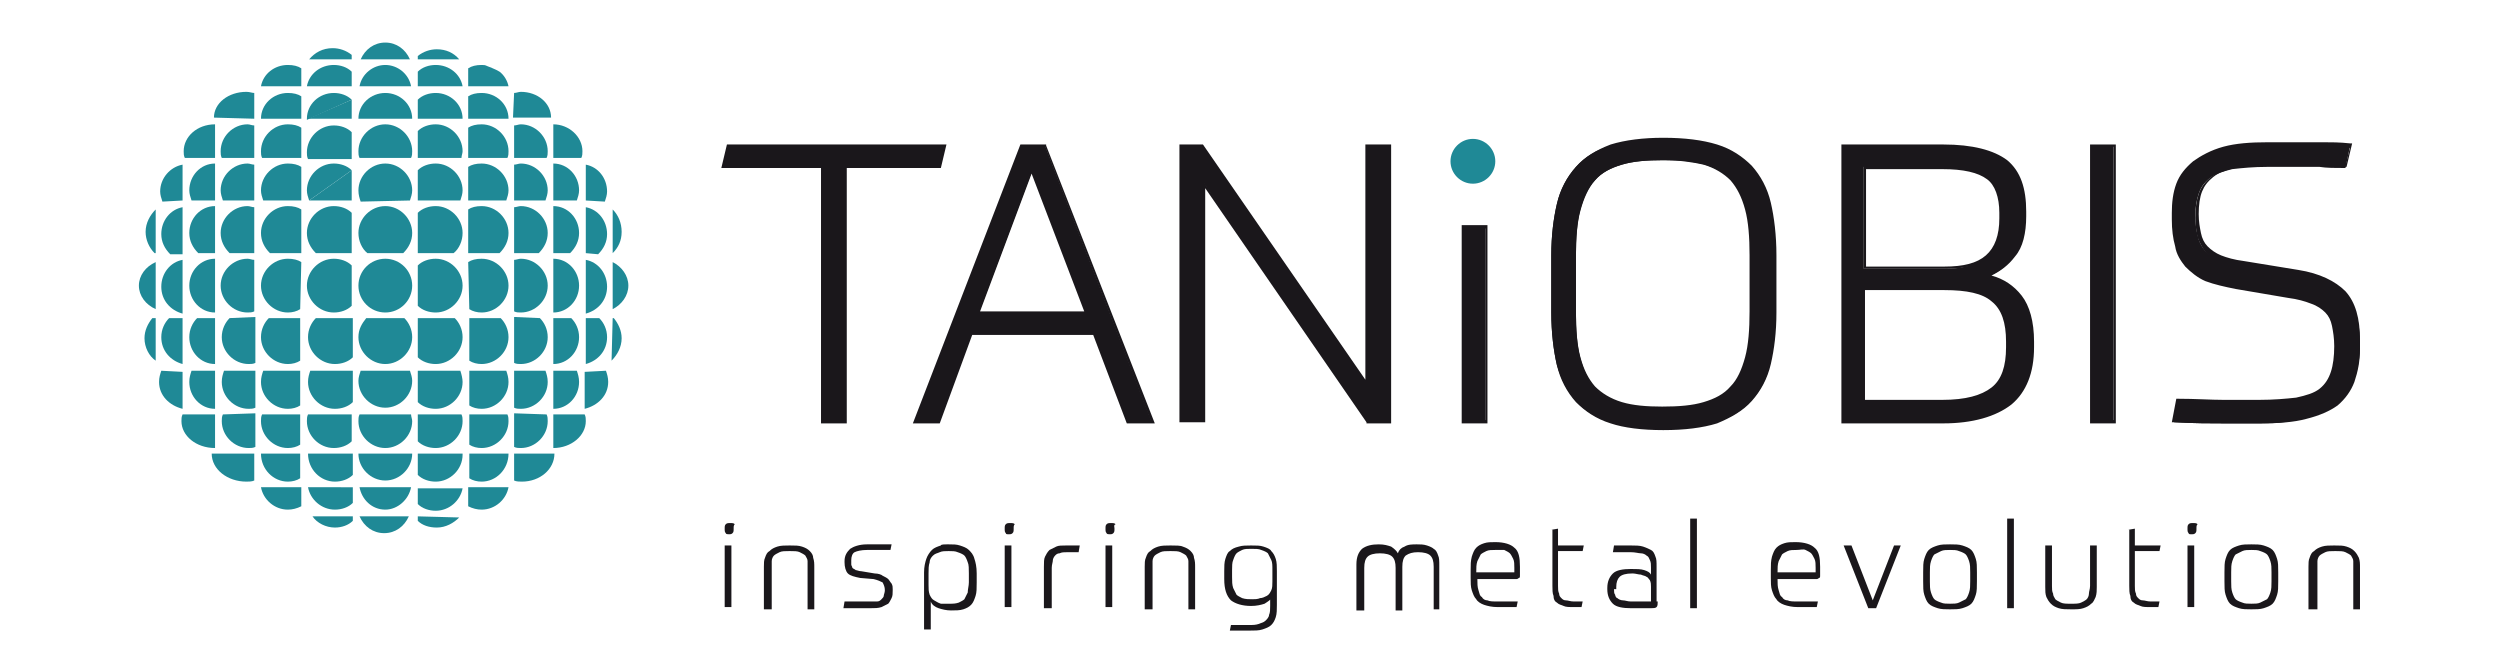 <?xml version="1.0" encoding="utf-8"?>
<!-- Generator: Adobe Illustrator 27.3.1, SVG Export Plug-In . SVG Version: 6.00 Build 0)  -->
<svg version="1.1" id="レイヤー_1" xmlns="http://www.w3.org/2000/svg" xmlns:xlink="http://www.w3.org/1999/xlink" x="0px"
	 y="0px" viewBox="0 0 223.2 60" style="enable-background:new 0 0 223.2 60;" xml:space="preserve">
<style type="text/css">
	.st0{fill:#FFFFFF;}
	.st1{fill:#1A171B;}
	.st2{fill:#1F8996;}
</style>
<rect y="0" class="st0" width="223.2" height="60"/>
<g>
	<g>
		<path class="st1" d="M65.5,47.2c0,0.2,0,0.3-0.1,0.4c-0.1,0.1-0.2,0.1-0.3,0.1s-0.3,0-0.3-0.1c-0.1-0.1-0.1-0.2-0.1-0.4
			c0-0.2,0-0.3,0.1-0.4c0.1-0.1,0.2-0.1,0.4-0.1c0.2,0,0.3,0,0.4,0.1C65.5,46.9,65.5,47,65.5,47.2 M64.7,48.7h0.6v5.5h-0.6V48.7z"/>
		<path class="st1" d="M68.2,54.3v-3.7c0-0.3,0-0.6,0.1-0.8c0.1-0.3,0.2-0.5,0.4-0.6c0.2-0.2,0.4-0.3,0.7-0.4
			c0.3-0.1,0.7-0.1,1.1-0.1c0.5,0,0.8,0,1.1,0.1c0.3,0.1,0.5,0.2,0.7,0.4c0.2,0.2,0.3,0.4,0.3,0.6c0.1,0.3,0.1,0.5,0.1,0.9v3.7h-0.6
			v-3.6c0-0.3,0-0.5,0-0.7c0-0.2-0.1-0.3-0.2-0.5c-0.1-0.1-0.3-0.2-0.5-0.3c-0.2-0.1-0.5-0.1-0.9-0.1c-0.4,0-0.7,0-0.9,0.1
			c-0.2,0.1-0.4,0.2-0.5,0.3c-0.1,0.1-0.2,0.3-0.2,0.5c0,0.2,0,0.4,0,0.7v3.6H68.2z"/>
		<path class="st1" d="M78.1,51.2c0.3,0,0.6,0.1,0.7,0.2c0.2,0.1,0.4,0.2,0.5,0.3c0.1,0.1,0.2,0.3,0.3,0.4c0.1,0.2,0.1,0.3,0.1,0.5
			v0.1c0,0.3,0,0.5-0.1,0.7c-0.1,0.2-0.2,0.4-0.3,0.5c-0.2,0.1-0.4,0.2-0.6,0.3c-0.3,0.1-0.6,0.1-1,0.1H77h-0.6c-0.2,0-0.4,0-0.5,0
			c-0.2,0-0.4,0-0.6,0l0.1-0.6c0.3,0,0.7,0,1,0h1.2c0.3,0,0.5,0,0.7,0c0.2,0,0.3-0.1,0.4-0.2c0.1-0.1,0.2-0.2,0.2-0.3
			c0-0.1,0.1-0.3,0.1-0.5c0-0.3-0.1-0.5-0.2-0.7c-0.2-0.1-0.4-0.2-0.8-0.3l-1.2-0.1c-0.5-0.1-0.9-0.2-1.1-0.4
			c-0.2-0.2-0.3-0.6-0.3-1v-0.1c0-0.5,0.2-0.8,0.5-1.1c0.3-0.2,0.8-0.4,1.5-0.4h1c0.4,0,0.7,0,1.2,0l-0.1,0.5c-0.4,0-0.7,0-1.1,0h-1
			c-0.5,0-0.9,0.1-1.1,0.2c-0.2,0.1-0.3,0.4-0.3,0.7c0,0.1,0,0.3,0,0.4c0,0.1,0.1,0.2,0.1,0.3c0.1,0.1,0.2,0.1,0.3,0.2
			c0.1,0,0.3,0.1,0.5,0.1L78.1,51.2z"/>
		<path class="st1" d="M84.7,48.6c0.4,0,0.7,0,1,0.1c0.3,0.1,0.6,0.2,0.8,0.4c0.2,0.2,0.4,0.4,0.5,0.8c0.1,0.3,0.2,0.7,0.2,1.3v0.8
			c0,0.5,0,0.9-0.1,1.2c-0.1,0.3-0.2,0.6-0.4,0.8c-0.2,0.2-0.4,0.3-0.7,0.4c-0.3,0.1-0.7,0.1-1.1,0.1c-0.4,0-0.8-0.1-1.1-0.2
			c-0.3-0.1-0.6-0.3-0.7-0.6v2.5h-0.6v-5.1c0-0.5,0.1-0.9,0.2-1.2c0.1-0.3,0.3-0.6,0.5-0.8c0.2-0.2,0.5-0.3,0.8-0.4
			C84,48.6,84.3,48.6,84.7,48.6 M84.7,53.9c0.4,0,0.6,0,0.9-0.1c0.2-0.1,0.4-0.2,0.5-0.3c0.1-0.2,0.2-0.4,0.3-0.6
			c0-0.3,0.1-0.6,0.1-0.9v-0.8c0-0.4,0-0.8-0.1-1c-0.1-0.3-0.2-0.5-0.3-0.6c-0.1-0.1-0.3-0.2-0.6-0.3c-0.2-0.1-0.5-0.1-0.8-0.1
			c-0.3,0-0.6,0-0.8,0.1c-0.2,0.1-0.4,0.1-0.6,0.3c-0.1,0.1-0.3,0.3-0.3,0.6c-0.1,0.3-0.1,0.6-0.1,1v1c0,0.4,0,0.6,0.1,0.9
			c0.1,0.2,0.2,0.4,0.4,0.5c0.2,0.1,0.3,0.2,0.6,0.3C84.2,53.9,84.4,53.9,84.7,53.9"/>
		<path class="st1" d="M90.5,47.2c0,0.2,0,0.3-0.1,0.4c-0.1,0.1-0.2,0.1-0.3,0.1c-0.2,0-0.3,0-0.3-0.1c-0.1-0.1-0.1-0.2-0.1-0.4
			c0-0.2,0-0.3,0.1-0.4c0.1-0.1,0.2-0.1,0.4-0.1c0.2,0,0.3,0,0.4,0.1C90.5,46.9,90.5,47,90.5,47.2 M89.7,48.7h0.6v5.5h-0.6V48.7z"/>
		<path class="st1" d="M93.2,54.3v-3.7c0-0.4,0-0.7,0.1-0.9c0.1-0.2,0.2-0.4,0.4-0.6c0.2-0.1,0.4-0.2,0.6-0.3
			c0.2-0.1,0.5-0.1,0.9-0.1h0.7c0.2,0,0.4,0,0.5,0l-0.1,0.6c-0.1,0-0.2,0-0.4,0c-0.2,0-0.4,0-0.6,0c-0.3,0-0.5,0-0.7,0.1
			c-0.2,0-0.3,0.1-0.4,0.2c-0.1,0.1-0.2,0.3-0.2,0.4c0,0.2-0.1,0.4-0.1,0.7v3.6H93.2z"/>
		<path class="st1" d="M99.5,47.2c0,0.2,0,0.3-0.1,0.4c-0.1,0.1-0.2,0.1-0.3,0.1s-0.3,0-0.3-0.1c-0.1-0.1-0.1-0.2-0.1-0.4
			c0-0.2,0-0.3,0.1-0.4c0.1-0.1,0.2-0.1,0.4-0.1c0.2,0,0.3,0,0.4,0.1C99.4,46.9,99.5,47,99.5,47.2 M98.7,48.7h0.6v5.5h-0.6V48.7z"/>
		<path class="st1" d="M102.2,54.3v-3.7c0-0.3,0-0.6,0.1-0.8c0.1-0.3,0.2-0.5,0.4-0.6c0.2-0.2,0.4-0.3,0.7-0.4
			c0.3-0.1,0.7-0.1,1.1-0.1c0.5,0,0.9,0,1.1,0.1c0.3,0.1,0.5,0.2,0.7,0.4c0.2,0.2,0.3,0.4,0.3,0.6c0.1,0.3,0.1,0.5,0.1,0.9v3.7h-0.6
			v-3.6c0-0.3,0-0.5,0-0.7c0-0.2-0.1-0.3-0.2-0.5c-0.1-0.1-0.3-0.2-0.5-0.3c-0.2-0.1-0.5-0.1-0.9-0.1c-0.4,0-0.7,0-0.9,0.1
			c-0.2,0.1-0.4,0.2-0.5,0.3c-0.1,0.1-0.2,0.3-0.2,0.5c0,0.2,0,0.4,0,0.7v3.6H102.2z"/>
		<path class="st1" d="M113.6,53.3c-0.2,0.3-0.4,0.4-0.7,0.6c-0.3,0.1-0.7,0.2-1.2,0.2c-0.8,0-1.4-0.2-1.8-0.5
			c-0.4-0.4-0.6-1-0.6-1.9V51c0-0.4,0-0.8,0.1-1.1c0.1-0.3,0.2-0.6,0.4-0.7c0.2-0.2,0.4-0.3,0.8-0.4c0.3-0.1,0.7-0.1,1.1-0.1
			c0.5,0,0.8,0,1.1,0.1c0.3,0.1,0.6,0.2,0.7,0.4c0.2,0.2,0.3,0.4,0.4,0.7c0.1,0.3,0.1,0.7,0.1,1.1v3c0,0.4,0,0.8-0.1,1.1
			c-0.1,0.3-0.2,0.5-0.4,0.7c-0.2,0.2-0.5,0.3-0.8,0.4c-0.3,0.1-0.7,0.1-1.2,0.1c-0.3,0-0.6,0-0.8,0c-0.3,0-0.6,0-0.9,0l0.1-0.5
			c0.3,0,0.6,0,0.8,0c0.2,0,0.5,0,0.8,0c0.4,0,0.6,0,0.9-0.1c0.2-0.1,0.4-0.1,0.6-0.3c0.1-0.1,0.3-0.3,0.3-0.5
			c0.1-0.2,0.1-0.5,0.1-0.8V53.3z M111.8,53.5c0.2,0,0.5,0,0.7-0.1c0.2,0,0.4-0.1,0.6-0.2c0.2-0.1,0.3-0.3,0.4-0.5
			c0.1-0.2,0.1-0.5,0.1-0.8v-1c0-0.4,0-0.7-0.1-0.9c-0.1-0.2-0.2-0.4-0.3-0.6c-0.1-0.1-0.3-0.2-0.6-0.3c-0.2-0.1-0.5-0.1-0.9-0.1
			c-0.3,0-0.6,0-0.8,0.1c-0.2,0.1-0.4,0.2-0.5,0.3c-0.1,0.1-0.2,0.3-0.3,0.6c-0.1,0.2-0.1,0.6-0.1,0.9v0.6c0,0.4,0,0.7,0.1,1
			c0.1,0.2,0.2,0.4,0.3,0.6c0.1,0.1,0.3,0.2,0.5,0.3C111.2,53.5,111.5,53.5,111.8,53.5"/>
		<path class="st1" d="M121.1,54.3v-3.9c0-0.7,0.2-1.1,0.5-1.4c0.4-0.3,0.9-0.4,1.5-0.4c0.5,0,0.8,0.1,1.1,0.2
			c0.3,0.2,0.5,0.4,0.6,0.6c0.1-0.3,0.3-0.5,0.6-0.6c0.3-0.2,0.7-0.2,1.1-0.2c0.3,0,0.6,0,0.9,0.1c0.3,0.1,0.5,0.2,0.6,0.3
			c0.2,0.1,0.3,0.3,0.4,0.6c0.1,0.2,0.1,0.5,0.1,0.9v3.9H128v-3.8c0-0.5-0.1-0.8-0.3-1c-0.2-0.2-0.6-0.3-1.1-0.3
			c-0.5,0-0.8,0.1-1.1,0.3c-0.2,0.2-0.3,0.5-0.3,1v3.9h-0.6v-3.8c0-0.5-0.1-0.8-0.3-1c-0.2-0.2-0.6-0.3-1.1-0.3
			c-0.5,0-0.9,0.1-1.1,0.3c-0.2,0.2-0.3,0.5-0.3,1v3.8H121.1z"/>
		<path class="st1" d="M131.9,51.7c0,0.4,0,0.7,0.1,1c0.1,0.3,0.1,0.5,0.3,0.6c0.1,0.2,0.3,0.3,0.5,0.3c0.2,0.1,0.5,0.1,0.9,0.1
			c0.3,0,0.6,0,0.9,0c0.3,0,0.6,0,0.9,0l-0.1,0.5c-0.2,0-0.5,0-0.8,0c-0.3,0-0.6,0-0.9,0c-0.5,0-0.9-0.1-1.2-0.2
			c-0.3-0.1-0.6-0.3-0.7-0.5c-0.2-0.2-0.3-0.5-0.4-0.8c-0.1-0.3-0.1-0.7-0.1-1.1v-0.7c0-0.5,0-0.8,0.1-1.2c0.1-0.3,0.2-0.6,0.4-0.8
			c0.2-0.2,0.4-0.3,0.7-0.4c0.3-0.1,0.6-0.1,1-0.1c0.8,0,1.4,0.2,1.7,0.5c0.4,0.3,0.5,0.9,0.5,1.7V51c0,0.2,0,0.3,0,0.4
			c0,0.1,0,0.2-0.1,0.2c0,0-0.1,0.1-0.2,0.1c-0.1,0-0.2,0-0.3,0H131.9z M133.5,49.1c-0.3,0-0.6,0-0.8,0.1c-0.2,0.1-0.4,0.2-0.5,0.3
			c-0.1,0.2-0.2,0.4-0.3,0.6c-0.1,0.3-0.1,0.6-0.1,1h3.4v-0.4c0-0.3,0-0.6-0.1-0.8c-0.1-0.2-0.2-0.4-0.3-0.5
			c-0.1-0.1-0.3-0.2-0.5-0.3C134.1,49.1,133.8,49.1,133.5,49.1"/>
		<path class="st1" d="M138.5,47.3l0.6-0.1v1.5h2.3l-0.1,0.5h-2.2v3.1c0,0.3,0,0.5,0.1,0.7c0,0.2,0.1,0.3,0.2,0.4
			c0.1,0.1,0.2,0.2,0.4,0.2c0.2,0,0.4,0.1,0.7,0.1h0.8l-0.1,0.5h-0.7c-0.4,0-0.7,0-0.9-0.1c-0.2-0.1-0.4-0.1-0.6-0.3
			c-0.2-0.1-0.3-0.3-0.3-0.6c-0.1-0.2-0.1-0.6-0.1-0.9V47.3z"/>
		<path class="st1" d="M148,53.7c0,0.2,0,0.4-0.1,0.5c-0.1,0.1-0.3,0.1-0.5,0.1h-1.8c-0.7,0-1.3-0.1-1.6-0.4
			c-0.3-0.3-0.5-0.7-0.5-1.3v-0.1c0-0.6,0.2-1,0.5-1.3c0.3-0.3,0.9-0.4,1.6-0.4c0.5,0,0.9,0,1.2,0.1s0.5,0.2,0.6,0.4v-0.6
			c0-0.3,0-0.5-0.1-0.7c-0.1-0.2-0.1-0.3-0.3-0.4c-0.1-0.1-0.3-0.2-0.5-0.2c-0.2,0-0.5-0.1-0.9-0.1c-0.3,0-0.5,0-0.8,0
			c-0.3,0-0.6,0-0.8,0l0.1-0.6c0.2,0,0.4,0,0.7,0c0.3,0,0.5,0,0.8,0c0.4,0,0.8,0,1.1,0.1c0.3,0.1,0.5,0.2,0.7,0.3
			c0.2,0.1,0.3,0.3,0.4,0.6c0.1,0.2,0.1,0.5,0.1,0.9V53.7z M144.1,52.6c0,0.2,0,0.4,0.1,0.5c0,0.1,0.1,0.3,0.2,0.3
			c0.1,0.1,0.3,0.2,0.5,0.2c0.2,0,0.4,0.1,0.7,0.1h1.8v-1.3c0-0.2,0-0.4-0.1-0.6c-0.1-0.1-0.2-0.3-0.3-0.3c-0.1-0.1-0.3-0.1-0.5-0.2
			c-0.2,0-0.5-0.1-0.7-0.1h-0.1c-0.5,0-0.9,0.1-1.1,0.3c-0.2,0.2-0.3,0.5-0.3,0.9V52.6z"/>
	</g>
	<rect x="150.9" y="46.3" class="st1" width="0.6" height="8"/>
	<g>
		<path class="st1" d="M158.7,51.7c0,0.4,0,0.7,0.1,1c0.1,0.3,0.1,0.5,0.3,0.6c0.1,0.2,0.3,0.3,0.5,0.3c0.2,0.1,0.5,0.1,0.9,0.1
			c0.3,0,0.6,0,0.9,0c0.3,0,0.6,0,0.9,0l-0.1,0.5c-0.2,0-0.5,0-0.8,0c-0.3,0-0.6,0-0.9,0c-0.5,0-0.9-0.1-1.2-0.2
			c-0.3-0.1-0.6-0.3-0.7-0.5c-0.2-0.2-0.3-0.5-0.4-0.8c-0.1-0.3-0.1-0.7-0.1-1.1v-0.7c0-0.5,0-0.8,0.1-1.2c0.1-0.3,0.2-0.6,0.4-0.8
			c0.2-0.2,0.4-0.3,0.7-0.4c0.3-0.1,0.6-0.1,1-0.1c0.8,0,1.4,0.2,1.7,0.5c0.4,0.3,0.5,0.9,0.5,1.7V51c0,0.2,0,0.3,0,0.4
			c0,0.1,0,0.2-0.1,0.2c0,0-0.1,0.1-0.2,0.1c-0.1,0-0.2,0-0.3,0H158.7z M160.4,49.1c-0.3,0-0.6,0-0.8,0.1c-0.2,0.1-0.4,0.2-0.5,0.3
			c-0.1,0.2-0.2,0.4-0.3,0.6c-0.1,0.3-0.1,0.6-0.1,1h3.4v-0.4c0-0.3,0-0.6-0.1-0.8c-0.1-0.2-0.2-0.4-0.3-0.5
			c-0.1-0.1-0.3-0.2-0.5-0.3S160.7,49.1,160.4,49.1"/>
	</g>
	<polygon class="st1" points="165.3,48.7 167.2,53.6 169.1,48.7 169.7,48.7 167.5,54.3 166.8,54.3 164.6,48.7 	"/>
	<g>
		<path class="st1" d="M174.1,48.6c0.4,0,0.8,0,1.1,0.1c0.3,0.1,0.6,0.2,0.8,0.4c0.2,0.2,0.3,0.5,0.4,0.8c0.1,0.3,0.1,0.7,0.1,1.2
			v0.8c0,0.5,0,0.9-0.1,1.2c-0.1,0.3-0.2,0.6-0.4,0.8c-0.2,0.2-0.5,0.3-0.8,0.4c-0.3,0.1-0.7,0.1-1.1,0.1s-0.8,0-1.1-0.1
			c-0.3-0.1-0.6-0.2-0.8-0.4c-0.2-0.2-0.3-0.5-0.4-0.8c-0.1-0.3-0.1-0.7-0.1-1.2v-0.8c0-0.5,0-0.9,0.1-1.2c0.1-0.3,0.2-0.6,0.4-0.8
			c0.2-0.2,0.5-0.3,0.8-0.4C173.3,48.6,173.7,48.6,174.1,48.6 M175.9,51.1c0-0.4,0-0.7-0.1-1c-0.1-0.3-0.2-0.5-0.3-0.6
			c-0.1-0.1-0.3-0.2-0.6-0.3c-0.2-0.1-0.5-0.1-0.8-0.1c-0.3,0-0.6,0-0.8,0.1c-0.2,0.1-0.4,0.2-0.6,0.3c-0.1,0.1-0.2,0.3-0.3,0.6
			c-0.1,0.3-0.1,0.6-0.1,1v0.8c0,0.4,0,0.7,0.1,1c0.1,0.3,0.2,0.5,0.3,0.6c0.1,0.1,0.3,0.2,0.6,0.3c0.2,0.1,0.5,0.1,0.8,0.1
			c0.3,0,0.6,0,0.8-0.1c0.2-0.1,0.4-0.2,0.6-0.3c0.1-0.1,0.2-0.3,0.3-0.6c0.1-0.3,0.1-0.6,0.1-1V51.1z"/>
	</g>
	<rect x="179.2" y="46.3" class="st1" width="0.6" height="8"/>
	<g>
		<path class="st1" d="M184.9,54.4c-0.4,0-0.8,0-1.1-0.1c-0.3-0.1-0.5-0.2-0.7-0.4s-0.3-0.4-0.4-0.6c-0.1-0.3-0.1-0.5-0.1-0.9v-3.7
			h0.6v3.6c0,0.3,0,0.5,0.1,0.7c0,0.2,0.1,0.3,0.2,0.5c0.1,0.1,0.3,0.2,0.5,0.3c0.2,0.1,0.5,0.1,0.9,0.1c0.4,0,0.7,0,0.9-0.1
			c0.2-0.1,0.4-0.2,0.5-0.3c0.1-0.1,0.2-0.3,0.2-0.5s0.1-0.4,0.1-0.7v-3.6h0.6v3.7c0,0.3,0,0.6-0.1,0.9c-0.1,0.2-0.2,0.5-0.4,0.6
			c-0.2,0.2-0.4,0.3-0.7,0.4C185.7,54.4,185.4,54.4,184.9,54.4"/>
		<path class="st1" d="M190,47.3l0.6-0.1v1.5h2.3l-0.1,0.5h-2.2v3.1c0,0.3,0,0.5,0.1,0.7c0,0.2,0.1,0.3,0.2,0.4
			c0.1,0.1,0.2,0.2,0.4,0.2c0.2,0,0.4,0.1,0.7,0.1h0.8l-0.1,0.5H192c-0.4,0-0.7,0-0.9-0.1c-0.2-0.1-0.4-0.1-0.6-0.3
			c-0.2-0.1-0.3-0.3-0.3-0.6c-0.1-0.2-0.1-0.6-0.1-0.9V47.3z"/>
		<path class="st1" d="M196.1,47.2c0,0.2,0,0.3-0.1,0.4c-0.1,0.1-0.2,0.1-0.3,0.1c-0.2,0-0.3,0-0.3-0.1c-0.1-0.1-0.1-0.2-0.1-0.4
			c0-0.2,0-0.3,0.1-0.4c0.1-0.1,0.2-0.1,0.4-0.1c0.2,0,0.3,0,0.4,0.1C196.1,46.9,196.1,47,196.1,47.2 M195.3,48.7h0.6v5.5h-0.6V48.7
			z"/>
		<path class="st1" d="M201,48.6c0.4,0,0.8,0,1.1,0.1c0.3,0.1,0.6,0.2,0.8,0.4c0.2,0.2,0.3,0.5,0.4,0.8c0.1,0.3,0.1,0.7,0.1,1.2v0.8
			c0,0.5,0,0.9-0.1,1.2c-0.1,0.3-0.2,0.6-0.4,0.8c-0.2,0.2-0.5,0.3-0.8,0.4c-0.3,0.1-0.7,0.1-1.1,0.1s-0.8,0-1.1-0.1
			c-0.3-0.1-0.6-0.2-0.8-0.4c-0.2-0.2-0.3-0.5-0.4-0.8c-0.1-0.3-0.1-0.7-0.1-1.2v-0.8c0-0.5,0-0.9,0.1-1.2c0.1-0.3,0.2-0.6,0.4-0.8
			c0.2-0.2,0.5-0.3,0.8-0.4C200.2,48.6,200.6,48.6,201,48.6 M202.8,51.1c0-0.4,0-0.7-0.1-1c-0.1-0.3-0.2-0.5-0.3-0.6
			c-0.1-0.1-0.3-0.2-0.6-0.3c-0.2-0.1-0.5-0.1-0.8-0.1c-0.3,0-0.6,0-0.8,0.1c-0.2,0.1-0.4,0.2-0.6,0.3c-0.1,0.1-0.2,0.3-0.3,0.6
			c-0.1,0.3-0.1,0.6-0.1,1v0.8c0,0.4,0,0.7,0.1,1c0.1,0.3,0.2,0.5,0.3,0.6c0.1,0.1,0.3,0.2,0.6,0.3c0.2,0.1,0.5,0.1,0.8,0.1
			c0.3,0,0.6,0,0.8-0.1c0.2-0.1,0.4-0.2,0.6-0.3c0.1-0.1,0.2-0.3,0.3-0.6c0.1-0.3,0.1-0.6,0.1-1V51.1z"/>
		<path class="st1" d="M206.1,54.3v-3.7c0-0.3,0-0.6,0.1-0.8c0.1-0.3,0.2-0.5,0.4-0.6c0.2-0.2,0.4-0.3,0.7-0.4
			c0.3-0.1,0.7-0.1,1.1-0.1c0.5,0,0.8,0,1.1,0.1c0.3,0.1,0.5,0.2,0.7,0.4c0.2,0.2,0.3,0.4,0.4,0.6c0.1,0.3,0.1,0.5,0.1,0.9v3.7h-0.6
			v-3.6c0-0.3,0-0.5,0-0.7c0-0.2-0.1-0.3-0.2-0.5c-0.1-0.1-0.3-0.2-0.5-0.3c-0.2-0.1-0.5-0.1-0.9-0.1c-0.4,0-0.7,0-0.9,0.1
			c-0.2,0.1-0.4,0.2-0.5,0.3c-0.1,0.1-0.2,0.3-0.2,0.5c0,0.2,0,0.4,0,0.7v3.6H206.1z"/>
	</g>
	<polygon class="st1" points="84.3,13 83.9,14.9 75.4,14.9 75.4,37.6 73.4,37.6 73.4,14.9 64.6,14.9 65,13 	"/>
	<path class="st1" d="M73.5,37.5h1.8V14.7h8.5l0.4-1.6h-19l-0.4,1.6h8.8V37.5z M75.6,37.8h-2.3V15h-8.9l0.5-2.1h19.6L84,15h-8.4
		V37.8z"/>
	<path class="st1" d="M97.7,29.7h-11l-2.9,7.9h-2.1L91.2,13h2.1l9.5,24.6h-2.2L97.7,29.7z M87.4,27.9H97l-4.8-12.8L87.4,27.9z"/>
	<path class="st1" d="M87.5,27.8h9.3l-4.7-12.3L87.5,27.8z M97.2,28H87.2l5-13.3L97.2,28z M100.8,37.5h1.9l-9.4-24.4h-2l-9.4,24.4
		h1.8l2.9-7.9h11.2L100.8,37.5z M103.1,37.8h-2.5l-3-7.9H86.8l-2.9,7.9h-2.4l9.6-24.9h2.3l0,0.1L103.1,37.8z"/>
	<polygon class="st1" points="107.3,13 122,34.3 122,13 124,13 124,37.6 122.1,37.6 107.5,16.4 107.5,37.6 105.4,37.6 105.4,13 	"/>
	<path class="st1" d="M122.2,37.5h1.7V13.1h-1.8v21.6l-14.9-21.6h-1.7v24.4h1.8V16l0.2,0.3L122.2,37.5z M124.1,37.8H122l0-0.1
		l-14.4-20.9v20.9h-2.3V12.9h2.1l14.5,21v-21h2.3V37.8z"/>
	<rect x="130.6" y="20.2" class="st1" width="2" height="17.4"/>
	<path class="st1" d="M130.8,37.5h1.8V20.4h-1.8V37.5z M132.8,37.8h-2.3V20.1h2.3V37.8z"/>
	<path class="st1" d="M148.5,38.3c-1.9,0-3.4-0.2-4.7-0.6c-1.3-0.4-2.3-1-3.1-1.9c-0.8-0.9-1.3-1.9-1.7-3.2
		c-0.3-1.3-0.5-2.9-0.5-4.7v-5.1c0-1.8,0.2-3.3,0.5-4.6c0.3-1.3,0.9-2.4,1.7-3.3c0.8-0.9,1.8-1.5,3.1-1.9c1.3-0.4,2.8-0.6,4.7-0.6
		c1.9,0,3.4,0.2,4.7,0.6c1.3,0.4,2.3,1,3.1,1.9c0.8,0.9,1.3,1.9,1.7,3.3c0.3,1.3,0.5,2.9,0.5,4.7v5.1c0,1.8-0.2,3.3-0.5,4.6
		c-0.3,1.3-0.9,2.4-1.7,3.2c-0.8,0.9-1.8,1.5-3.1,1.9C152,38,150.4,38.3,148.5,38.3 M148.5,36.4c1.5,0,2.7-0.1,3.7-0.4
		c1-0.3,1.8-0.7,2.4-1.4c0.6-0.7,1.1-1.6,1.3-2.7c0.3-1.1,0.4-2.5,0.4-4.1v-5c0-1.6-0.1-3-0.4-4.1c-0.3-1.1-0.7-2-1.3-2.6
		c-0.6-0.7-1.4-1.1-2.4-1.4c-1-0.3-2.2-0.4-3.7-0.4s-2.7,0.1-3.7,0.4c-1,0.3-1.8,0.7-2.4,1.4c-0.6,0.7-1,1.6-1.3,2.7
		c-0.3,1.1-0.4,2.5-0.4,4.1v5c0,1.6,0.1,3,0.4,4.1c0.3,1.1,0.7,2,1.3,2.6c0.6,0.7,1.4,1.1,2.4,1.4C145.9,36.3,147.1,36.4,148.5,36.4
		"/>
	<path class="st1" d="M148.5,14.3c-1.5,0-2.7,0.1-3.7,0.4c-1,0.3-1.8,0.7-2.4,1.4c-0.6,0.6-1,1.5-1.3,2.6c-0.3,1.1-0.4,2.5-0.4,4.1
		v5c0,1.6,0.1,3,0.4,4.1c0.3,1.1,0.7,1.9,1.3,2.6c0.6,0.6,1.4,1.1,2.4,1.4c1,0.3,2.2,0.4,3.6,0.4c1.5,0,2.7-0.1,3.7-0.4
		c1-0.3,1.8-0.7,2.4-1.4c0.6-0.6,1-1.5,1.3-2.6c0.3-1.1,0.4-2.5,0.4-4.1v-5c0-1.6-0.1-3-0.4-4.1c-0.3-1.1-0.7-1.9-1.3-2.6
		c-0.6-0.6-1.4-1.1-2.4-1.4C151.2,14.5,150,14.3,148.5,14.3 M148.5,36.5c-1.5,0-2.7-0.1-3.7-0.4c-1-0.3-1.9-0.8-2.5-1.5
		c-0.6-0.7-1.1-1.6-1.4-2.7c-0.3-1.1-0.4-2.5-0.4-4.1v-5c0-1.6,0.1-3,0.4-4.1c0.3-1.1,0.7-2,1.3-2.7c0.6-0.7,1.5-1.2,2.5-1.5
		c1-0.3,2.3-0.4,3.8-0.4c1.5,0,2.7,0.1,3.8,0.4c1,0.3,1.9,0.8,2.5,1.5c0.6,0.7,1.1,1.6,1.4,2.7c0.3,1.1,0.4,2.5,0.4,4.1v5
		c0,1.6-0.1,3-0.4,4.1c-0.3,1.1-0.7,2-1.4,2.7c-0.6,0.7-1.5,1.2-2.5,1.5C151.3,36.4,150,36.5,148.5,36.5 M148.5,12.5
		c-1.8,0-3.4,0.2-4.7,0.6c-1.2,0.4-2.3,1.1-3,1.9c-0.8,0.8-1.3,1.9-1.6,3.2c-0.3,1.3-0.5,2.8-0.5,4.6v5.1c0,1.8,0.2,3.3,0.5,4.6
		c0.3,1.3,0.9,2.4,1.6,3.2c0.8,0.8,1.8,1.5,3,1.8c1.2,0.4,2.8,0.6,4.7,0.6c1.8,0,3.4-0.2,4.7-0.6c1.3-0.4,2.3-1.1,3-1.9
		c0.8-0.8,1.3-1.9,1.6-3.2c0.3-1.3,0.5-2.8,0.5-4.6v-5.1c0-1.8-0.2-3.3-0.5-4.6c-0.3-1.3-0.9-2.4-1.6-3.2c-0.8-0.8-1.8-1.5-3-1.8
		C152,12.7,150.4,12.5,148.5,12.5 M148.5,38.4c-1.9,0-3.5-0.2-4.7-0.6c-1.3-0.4-2.3-1.1-3.1-1.9c-0.8-0.9-1.4-2-1.7-3.3
		c-0.3-1.3-0.5-2.9-0.5-4.7v-5.1c0-1.8,0.2-3.3,0.5-4.6c0.3-1.3,0.9-2.4,1.7-3.3c0.8-0.9,1.8-1.5,3.1-2c1.3-0.4,2.9-0.6,4.7-0.6
		c1.9,0,3.5,0.2,4.8,0.6c1.3,0.4,2.3,1.1,3.1,1.9c0.8,0.9,1.4,2,1.7,3.3c0.3,1.3,0.5,2.9,0.5,4.7v5.1c0,1.8-0.2,3.3-0.5,4.6
		c-0.3,1.3-0.9,2.4-1.7,3.3c-0.8,0.9-1.9,1.5-3.1,2C152,38.2,150.4,38.4,148.5,38.4"/>
	<path class="st1" d="M164.5,13h9c2.6,0,4.5,0.5,5.6,1.4c1.1,0.9,1.7,2.4,1.7,4.5v0.4c0,1.5-0.3,2.7-1,3.6c-0.7,0.9-1.5,1.5-2.4,1.8
		c1.2,0.3,2.2,0.9,3,1.8c0.7,0.9,1.1,2.2,1.1,4V31c0,2.3-0.7,3.9-2,5c-1.3,1.1-3.3,1.6-6,1.6h-9V13z M178.7,18.9
		c0-1.5-0.4-2.5-1.2-3.1c-0.8-0.6-2.1-0.9-4.1-0.9h-7v9.1h7.2c1.7,0,3-0.4,3.8-1.1c0.8-0.7,1.2-1.9,1.2-3.4V18.9z M166.5,35.8h7
		c2.1,0,3.6-0.4,4.5-1.1c0.9-0.7,1.3-2,1.3-3.7v-0.5c0-1.7-0.4-3-1.3-3.7c-0.9-0.7-2.3-1.1-4.3-1.1h-7.2V35.8z"/>
	<path class="st1" d="M166.6,23.8h7c1.7,0,2.9-0.3,3.7-1c0.8-0.7,1.2-1.8,1.2-3.3v-0.5c0-1.4-0.4-2.5-1.1-3c-0.8-0.6-2.1-0.9-4-0.9
		h-6.8V23.8z M173.7,24h-7.3v-9.3h7.1c2,0,3.4,0.3,4.2,1c0.8,0.6,1.2,1.7,1.2,3.2v0.5c0,1.6-0.4,2.8-1.3,3.5
		C176.7,23.7,175.4,24,173.7,24 M166.6,35.7h6.8c2.1,0,3.5-0.4,4.4-1.1c0.9-0.7,1.3-1.9,1.3-3.6v-0.5c0-1.7-0.4-2.9-1.3-3.6
		c-0.8-0.7-2.2-1-4.2-1h-7.1V35.7z M173.5,35.9h-7.1V25.6h7.4c2,0,3.5,0.4,4.4,1.1c0.9,0.7,1.3,2,1.3,3.8V31c0,1.8-0.5,3.1-1.4,3.8
		C177.1,35.5,175.6,35.9,173.5,35.9 M164.6,37.5h8.9c2.6,0,4.6-0.5,5.9-1.6c1.3-1.1,1.9-2.7,1.9-4.9v-0.5c0-1.7-0.4-3-1.1-3.9
		c-0.7-0.9-1.7-1.5-2.9-1.8l-0.4-0.1l0.4-0.1c0.9-0.3,1.7-0.9,2.4-1.8c0.6-0.8,1-2,1-3.5v-0.4c0-2-0.6-3.5-1.6-4.4
		c-1.1-0.9-3-1.4-5.5-1.4h-8.9V37.5z M173.5,37.8h-9.1V12.9h9.1c2.6,0,4.5,0.5,5.7,1.4c1.2,1,1.7,2.5,1.7,4.6v0.4
		c0,1.5-0.3,2.8-1,3.6c-0.6,0.8-1.3,1.3-2.1,1.7c1.1,0.3,2,0.9,2.7,1.8c0.7,0.9,1.1,2.3,1.1,4.1V31c0,2.3-0.7,4-2,5.1
		C178.2,37.2,176.1,37.8,173.5,37.8"/>
	<rect x="186.7" y="13" class="st1" width="2" height="24.6"/>
	<path class="st1" d="M186.9,37.5h1.8V13.1h-1.8V37.5z M188.9,37.8h-2.3V12.9h2.3V37.8z"/>
	<path class="st1" d="M205.3,24.5c1.9,0.3,3.2,1,4.1,1.9c0.9,0.9,1.3,2.4,1.3,4.3v0.4c0,1.2-0.2,2.1-0.5,3c-0.3,0.8-0.8,1.5-1.5,2.1
		c-0.7,0.5-1.6,0.9-2.8,1.2c-1.1,0.3-2.5,0.4-4.1,0.4h-3.2c-1.2,0-2.7,0-4.5-0.1l0.4-1.9c1.6,0,3,0.1,4.1,0.1h3.2
		c1.3,0,2.4-0.1,3.3-0.2c0.9-0.2,1.6-0.4,2.1-0.8c0.5-0.4,0.9-0.9,1.1-1.5c0.2-0.6,0.3-1.4,0.3-2.4c0-0.7-0.1-1.3-0.2-1.8
		c-0.1-0.5-0.4-0.9-0.7-1.3c-0.3-0.4-0.8-0.6-1.3-0.9c-0.5-0.2-1.2-0.4-2.1-0.5l-4.7-0.8c-1-0.2-1.9-0.4-2.6-0.7
		c-0.7-0.3-1.3-0.7-1.7-1.2c-0.4-0.5-0.7-1.1-0.9-1.7c-0.2-0.7-0.3-1.5-0.3-2.4V19c0-0.9,0.1-1.8,0.4-2.5c0.3-0.7,0.8-1.4,1.4-1.9
		c0.7-0.5,1.5-0.9,2.6-1.2c1.1-0.3,2.4-0.4,4-0.4h1.5h1.5c0.6,0,1.2,0,1.9,0c0.7,0,1.5,0,2.4,0.1l-0.4,1.9c-0.9,0-1.7,0-2.3-0.1
		c-0.7,0-1.3,0-1.9,0h-1.5h-1.3c-1.2,0-2.2,0.1-3.1,0.2c-0.8,0.2-1.5,0.4-2,0.8c-0.5,0.4-0.8,0.8-1,1.4c-0.2,0.6-0.3,1.2-0.3,2
		c0,0.7,0.1,1.3,0.2,1.7c0.1,0.5,0.3,0.9,0.6,1.3c0.3,0.4,0.7,0.6,1.3,0.9c0.5,0.2,1.2,0.4,2,0.5L205.3,24.5z"/>
	<path class="st1" d="M194.2,37.5c1.7,0,3.2,0.1,4.3,0.1h3.2c1.6,0,3-0.1,4.1-0.4c1.1-0.2,2-0.6,2.7-1.2c0.7-0.5,1.2-1.2,1.5-2
		c0.3-0.8,0.5-1.8,0.5-2.9v-0.4c0-1.9-0.4-3.3-1.3-4.2c-0.9-0.9-2.2-1.5-4-1.8l-4.9-0.8c-0.8-0.1-1.5-0.3-2.1-0.5
		c-0.5-0.2-1-0.5-1.3-0.9c-0.3-0.4-0.5-0.8-0.7-1.3c-0.1-0.5-0.2-1.1-0.2-1.8c0-0.8,0.1-1.5,0.3-2.1c0.2-0.6,0.6-1.1,1.1-1.5
		c0.5-0.4,1.2-0.7,2-0.8c0.8-0.2,1.9-0.2,3.1-0.2h2.8c0.6,0,1.2,0,1.9,0c0.7,0,1.4,0,2.2,0l0.4-1.6c-0.9,0-1.6,0-2.3,0
		c-0.7,0-1.3,0-1.8,0h-3c-1.6,0-2.9,0.1-4,0.4c-1,0.3-1.9,0.7-2.6,1.2c-0.6,0.5-1.1,1.1-1.4,1.9c-0.3,0.7-0.4,1.6-0.4,2.5v0.5
		c0,0.9,0.1,1.7,0.3,2.3c0.2,0.6,0.5,1.2,0.9,1.7c0.4,0.5,1,0.9,1.7,1.2c0.7,0.3,1.6,0.6,2.6,0.7l4.7,0.8c0.8,0.1,1.5,0.3,2.1,0.5
		c0.6,0.2,1,0.5,1.3,0.9c0.3,0.4,0.6,0.8,0.7,1.4c0.1,0.5,0.2,1.1,0.2,1.8c0,1-0.1,1.8-0.3,2.4c-0.2,0.7-0.6,1.2-1.1,1.6
		c-0.5,0.4-1.3,0.7-2.2,0.9c-0.9,0.2-2,0.2-3.4,0.2h-3.2c-1.1,0-2.5,0-4-0.1L194.2,37.5z M201.8,37.8h-3.2c-1.2,0-2.7,0-4.5-0.1
		l-0.2,0l0.4-2.1l0.1,0c1.6,0,3,0.1,4.1,0.1h3.2c1.3,0,2.4-0.1,3.3-0.2c0.9-0.2,1.6-0.4,2.1-0.8c0.5-0.4,0.8-0.9,1-1.5
		c0.2-0.6,0.3-1.4,0.3-2.3c0-0.7-0.1-1.3-0.2-1.8c-0.1-0.5-0.3-0.9-0.6-1.2c-0.3-0.3-0.7-0.6-1.3-0.8c-0.5-0.2-1.2-0.4-2-0.5
		l-4.7-0.8c-1-0.2-1.9-0.4-2.7-0.7c-0.7-0.3-1.3-0.8-1.8-1.3c-0.4-0.5-0.8-1.1-0.9-1.8c-0.2-0.7-0.3-1.5-0.3-2.4V19
		c0-0.9,0.1-1.8,0.4-2.6c0.3-0.8,0.8-1.4,1.5-2c0.7-0.5,1.6-1,2.7-1.3c1.1-0.3,2.4-0.4,4-0.4h3c0.6,0,1.2,0,1.9,0
		c0.7,0,1.5,0,2.4,0.1l0.2,0l-0.5,2.1l-0.1,0c-0.9,0-1.7,0-2.3-0.1c-0.7,0-1.3,0-1.8,0h-2.8c-1.2,0-2.2,0.1-3,0.2
		c-0.8,0.2-1.4,0.4-1.9,0.8c-0.5,0.4-0.8,0.8-1,1.3c-0.2,0.5-0.3,1.2-0.3,2c0,0.7,0.1,1.2,0.2,1.7c0.1,0.5,0.3,0.9,0.6,1.2
		c0.3,0.3,0.7,0.6,1.2,0.8c0.5,0.2,1.2,0.4,2,0.5l4.9,0.8c1.9,0.3,3.3,1,4.2,1.9c0.9,1,1.3,2.4,1.3,4.4v0.4c0,1.2-0.2,2.2-0.5,3
		c-0.3,0.8-0.8,1.6-1.6,2.1c-0.7,0.5-1.7,1-2.8,1.2C204.8,37.7,203.4,37.8,201.8,37.8"/>
	<path class="st2" d="M133.5,14.4c0,1.1-0.9,2-2,2c-1.1,0-2-0.9-2-2c0-1.1,0.9-2,2-2C132.6,12.4,133.5,13.3,133.5,14.4"/>
	<g>
		<path class="st2" d="M31.4,4.9c-0.5-0.4-1.1-0.6-1.7-0.6c-0.9,0-1.6,0.4-2.1,1l3.8,0L31.4,4.9"/>
		<path class="st2" d="M54.7,23.4c0.8,0.4,1.4,1.2,1.4,2.1s-0.6,1.7-1.4,2.1V23.4z"/>
		<path class="st2" d="M52.3,23.2c1.1,0.2,1.9,1.2,1.9,2.4c0,1.2-0.8,2.1-1.9,2.4L52.3,23.2z"/>
		<path class="st2" d="M49.4,23.1c1.3,0,2.3,1.1,2.3,2.4c0,1.3-1,2.4-2.3,2.4L49.4,23.1z"/>
		<path class="st2" d="M45.9,23.2c0.2,0,0.4-0.1,0.6-0.1c1.3,0,2.4,1.1,2.4,2.4s-1.1,2.4-2.4,2.4c-0.2,0-0.4,0-0.6-0.1L45.9,23.2z"
			/>
		<path class="st2" d="M41.8,23.4c0.3-0.2,0.7-0.3,1.2-0.3c1.3,0,2.4,1.1,2.4,2.4s-1.1,2.4-2.4,2.4c-0.4,0-0.8-0.1-1.1-0.3
			L41.8,23.4z"/>
		<path class="st2" d="M37.3,23.7c0.4-0.4,1-0.6,1.6-0.6c1.3,0,2.4,1.1,2.4,2.4s-1.1,2.4-2.4,2.4c-0.6,0-1.2-0.2-1.6-0.6"/>
		<ellipse class="st2" cx="34.4" cy="25.5" rx="2.4" ry="2.4"/>
		<path class="st2" d="M32.2,5.3c0.4-0.9,1.2-1.5,2.2-1.5c1,0,1.8,0.6,2.2,1.5L32.2,5.3z"/>
		<path class="st2" d="M44.6,6.4c0.4,0.3,0.7,0.8,0.8,1.3l-3.6,0l0-1.6c0.3-0.2,0.7-0.3,1.2-0.3c0.2,0,0.3,0,0.5,0.1
			C43.5,5.9,44.3,6.2,44.6,6.4z"/>
		<path class="st2" d="M41,5.3c-0.5-0.6-1.2-0.9-2-0.9c-0.6,0-1.2,0.2-1.7,0.6v0.3"/>
		<path class="st2" d="M41.3,7.7c-0.2-1.1-1.2-1.9-2.4-1.9c-0.6,0-1.2,0.2-1.6,0.6v1.3L41.3,7.7z"/>
		<path class="st2" d="M32.1,7.7c0.2-1.1,1.2-1.9,2.3-1.9c1.1,0,2.1,0.8,2.3,1.9L32.1,7.7z"/>
		<path class="st2" d="M26.9,7.7l0-1.6c-0.3-0.2-0.7-0.3-1.2-0.3c-1.2,0-2.2,0.8-2.4,1.9L26.9,7.7z"/>
		<path class="st2" d="M31.4,6.4c-0.4-0.4-1-0.6-1.6-0.6c-1.2,0-2.2,0.8-2.4,1.9h4L31.4,6.4"/>
		<path class="st2" d="M45.9,8.3c0.2,0,0.4-0.1,0.6-0.1c1.5,0,2.7,1,2.7,2.3h-3.4L45.9,8.3"/>
		<path class="st2" d="M41.8,10.6l0-2c0.3-0.2,0.7-0.3,1.2-0.3c1.3,0,2.4,1,2.4,2.3L41.8,10.6z"/>
		<path class="st2" d="M41.3,10.6c0-1.3-1.1-2.3-2.4-2.3c-0.6,0-1.2,0.2-1.6,0.6v1.7L41.3,10.6z"/>
		<path class="st2" d="M32,10.6c0-1.3,1.1-2.3,2.4-2.3c1.3,0,2.4,1,2.4,2.3L32,10.6z"/>
		<path class="st2" d="M22.7,10.6l0-2.3c-0.2,0-0.4-0.1-0.7-0.1c-1.6,0-2.9,1-2.9,2.3L22.7,10.6z"/>
		<path class="st2" d="M26.9,10.6l0-2c-0.3-0.2-0.7-0.3-1.2-0.3c-1.3,0-2.4,1-2.4,2.3L26.9,10.6z"/>
		<path class="st2" d="M31.4,8.9c-0.4-0.4-1-0.6-1.6-0.6c-1.3,0-2.4,1-2.4,2.3c0,0,0,0,0,0.1"/>
		<path class="st2" d="M49.4,14.1l0-3c1.4,0,2.6,1.1,2.6,2.4c0,0.2,0,0.4-0.1,0.6L49.4,14.1z"/>
		<path class="st2" d="M45.9,14.1l0-2.9c0.2,0,0.4-0.1,0.6-0.1c1.3,0,2.4,1.1,2.4,2.4c0,0.2,0,0.4-0.1,0.6L45.9,14.1z"/>
		<path class="st2" d="M41.8,14.1l0-2.7c0.3-0.2,0.7-0.3,1.2-0.3c1.3,0,2.4,1.1,2.4,2.4c0,0.2,0,0.4-0.1,0.6L41.8,14.1z"/>
		<path class="st2" d="M41.2,14.1c0-0.2,0.1-0.4,0.1-0.6c0-1.3-1.1-2.4-2.4-2.4c-0.6,0-1.2,0.2-1.6,0.6v2.4L41.2,14.1z"/>
		<path class="st2" d="M32.1,14.1C32,13.9,32,13.7,32,13.5c0-1.3,1.1-2.4,2.4-2.4c1.3,0,2.4,1.1,2.4,2.4c0,0.2,0,0.4-0.1,0.6H32.1z"
			/>
		<path class="st2" d="M19.2,14.1l0-3c-1.6,0-2.8,1.1-2.8,2.4c0,0.2,0,0.4,0.1,0.6L19.2,14.1z"/>
		<path class="st2" d="M22.7,14.1l0-2.9c-0.2,0-0.4-0.1-0.6-0.1c-1.3,0-2.4,1.1-2.4,2.4c0,0.2,0,0.4,0.1,0.6L22.7,14.1z"/>
		<path class="st2" d="M26.9,14.1l0-2.7c-0.3-0.2-0.7-0.3-1.2-0.3c-1.3,0-2.4,1.1-2.4,2.4c0,0.2,0,0.4,0.1,0.6L26.9,14.1z"/>
		<path class="st2" d="M31.4,11.8c-0.4-0.4-1-0.6-1.6-0.6c-1.3,0-2.4,1.1-2.4,2.4c0,0.2,0,0.4,0.1,0.6l3.9,0V11.8"/>
		<path class="st2" d="M52.3,17.9l0-3.2c1.1,0.2,1.9,1.2,1.9,2.4c0,0.3-0.1,0.6-0.2,0.9L52.3,17.9z"/>
		<path class="st2" d="M49.4,17.9l0-3.3c1.3,0,2.3,1.1,2.3,2.4c0,0.3-0.1,0.6-0.2,0.9L49.4,17.9z"/>
		<path class="st2" d="M45.9,17.9l0-3.2c0.2,0,0.4-0.1,0.6-0.1c1.3,0,2.4,1.1,2.4,2.4c0,0.3-0.1,0.6-0.2,0.9L45.9,17.9z"/>
		<path class="st2" d="M41.8,17.9l0-3c0.3-0.2,0.7-0.3,1.2-0.3c1.3,0,2.4,1.1,2.4,2.4c0,0.3-0.1,0.6-0.2,0.9L41.8,17.9z"/>
		<path class="st2" d="M41.1,17.9c0.1-0.3,0.2-0.6,0.2-0.9c0-1.3-1.1-2.4-2.4-2.4c-0.6,0-1.2,0.2-1.6,0.6v2.7L41.1,17.9z"/>
		<path class="st2" d="M32.2,18C32.1,17.7,32,17.4,32,17c0-1.3,1.1-2.4,2.4-2.4c1.3,0,2.4,1.1,2.4,2.4c0,0.3-0.1,0.6-0.2,0.9
			L32.2,18z"/>
		<path class="st2" d="M16.3,17.9l0-3.2c-1.1,0.2-2,1.2-2,2.4c0,0.3,0.1,0.6,0.2,0.9"/>
		<path class="st2" d="M19.2,17.9l0-3.3c-1.3,0-2.3,1.1-2.3,2.4c0,0.3,0.1,0.6,0.2,0.9L19.2,17.9z"/>
		<path class="st2" d="M22.7,17.9l0-3.2c-0.2,0-0.4-0.1-0.6-0.1c-1.3,0-2.4,1.1-2.4,2.4c0,0.3,0.1,0.6,0.2,0.9L22.7,17.9z"/>
		<path class="st2" d="M26.9,17.9l0-3c-0.3-0.2-0.7-0.3-1.2-0.3c-1.3,0-2.4,1.1-2.4,2.4c0,0.3,0.1,0.6,0.2,0.9L26.9,17.9z"/>
		<path class="st2" d="M31.4,15.2c-0.4-0.4-1-0.6-1.6-0.6c-1.3,0-2.4,1.1-2.4,2.4c0,0.3,0.1,0.6,0.2,0.9"/>
		<path class="st2" d="M54.7,18.7c0.5,0.5,0.8,1.2,0.8,2c0,0.8-0.3,1.4-0.8,1.9"/>
		<path class="st2" d="M52.3,22.6l0-4.1c1.1,0.2,1.9,1.2,1.9,2.4c0,0.7-0.3,1.3-0.8,1.8L52.3,22.6z"/>
		<path class="st2" d="M49.4,22.6l0-4.2c1.3,0,2.3,1.1,2.3,2.4c0,0.7-0.3,1.3-0.8,1.8L49.4,22.6z"/>
		<path class="st2" d="M45.9,22.6l0-4.1c0.2,0,0.4-0.1,0.6-0.1c1.3,0,2.4,1.1,2.4,2.4c0,0.7-0.3,1.3-0.8,1.8L45.9,22.6z"/>
		<path class="st2" d="M41.8,22.6l0-3.9c0.3-0.2,0.7-0.3,1.2-0.3c1.3,0,2.4,1.1,2.4,2.4c0,0.7-0.3,1.3-0.8,1.8L41.8,22.6z"/>
		<path class="st2" d="M40.5,22.6c0.5-0.4,0.8-1.1,0.8-1.8c0-1.3-1.1-2.4-2.4-2.4c-0.6,0-1.2,0.2-1.6,0.6v3.6L40.5,22.6z"/>
		<path class="st2" d="M32.8,22.6c-0.5-0.4-0.8-1.1-0.8-1.8c0-1.3,1.1-2.4,2.4-2.4c1.3,0,2.4,1.1,2.4,2.4c0,0.7-0.3,1.3-0.8,1.8
			L32.8,22.6z"/>
		<path class="st2" d="M13.9,18.7c-0.5,0.5-0.9,1.2-0.9,2c0,0.7,0.3,1.4,0.8,1.9h0.1"/>
		<path class="st2" d="M16.3,22.6l0-4.1c-1.1,0.2-1.9,1.2-1.9,2.4c0,0.7,0.3,1.3,0.8,1.8H16.3z"/>
		<path class="st2" d="M19.2,22.6l0-4.2c-1.3,0-2.3,1.1-2.3,2.4c0,0.7,0.3,1.3,0.8,1.8L19.2,22.6z"/>
		<path class="st2" d="M22.7,22.6l0-4.1c-0.2,0-0.4-0.1-0.6-0.1c-1.3,0-2.4,1.1-2.4,2.4c0,0.7,0.3,1.3,0.8,1.8L22.7,22.6z"/>
		<path class="st2" d="M26.9,22.6l0-3.9c-0.3-0.2-0.7-0.3-1.2-0.3c-1.3,0-2.4,1.1-2.4,2.4c0,0.7,0.3,1.3,0.8,1.8L26.9,22.6z"/>
		<path class="st2" d="M31.4,19c-0.4-0.4-1-0.6-1.6-0.6c-1.3,0-2.4,1.1-2.4,2.4c0,0.7,0.3,1.3,0.8,1.8l3.2,0V19"/>
		<path class="st2" d="M13.9,23.4c-0.9,0.4-1.5,1.2-1.5,2.1s0.6,1.7,1.5,2.1L13.9,23.4z"/>
		<path class="st2" d="M16.3,23.2c-1.1,0.2-1.9,1.2-1.9,2.4c0,1.2,0.8,2.1,1.9,2.4L16.3,23.2z"/>
		<path class="st2" d="M19.2,23.1c-1.3,0-2.3,1.1-2.3,2.4c0,1.3,1,2.4,2.3,2.4L19.2,23.1z"/>
		<path class="st2" d="M22.7,23.2c-0.2,0-0.4-0.1-0.6-0.1c-1.3,0-2.4,1.1-2.4,2.4s1.1,2.4,2.4,2.4c0.2,0,0.4,0,0.6-0.1L22.7,23.2z"
			/>
		<path class="st2" d="M26.9,23.4c-0.3-0.2-0.7-0.3-1.2-0.3c-1.3,0-2.4,1.1-2.4,2.4s1.1,2.4,2.4,2.4c0.4,0,0.8-0.1,1.1-0.3
			L26.9,23.4z"/>
		<path class="st2" d="M31.4,23.7c-0.4-0.4-1-0.6-1.6-0.6c-1.3,0-2.4,1.1-2.4,2.4s1.1,2.4,2.4,2.4c0.6,0,1.2-0.2,1.6-0.6"/>
		<path class="st2" d="M36.5,46.1c-0.4,0.9-1.2,1.5-2.2,1.5c-1,0-1.8-0.6-2.2-1.5L36.5,46.1z"/>
		<path class="st2" d="M45.4,43.5c-0.2,1.1-1.2,2-2.4,2c-0.4,0-0.8-0.1-1.2-0.3l0-1.7L45.4,43.5z"/>
		<path class="st2" d="M37.3,46.1l0,0.4c0.4,0.4,1,0.6,1.7,0.6c0.8,0,1.5-0.4,2-0.9"/>
		<path class="st2" d="M37.3,45c0.4,0.4,1,0.6,1.6,0.6c1.2,0,2.2-0.9,2.4-2h-4L37.3,45z"/>
		<path class="st2" d="M36.7,43.5c-0.2,1.1-1.2,2-2.3,2c-1.2,0-2.1-0.9-2.3-2H36.7z"/>
		<path class="st2" d="M23.3,43.5c0.2,1.1,1.2,2,2.4,2c0.4,0,0.8-0.1,1.2-0.3l0-1.7H23.3z"/>
		<path class="st2" d="M27.9,46.1c0.4,0.6,1.2,1,2,1c0.6,0,1.2-0.2,1.6-0.6v-0.4"/>
		<path class="st2" d="M27.5,43.5c0.2,1.1,1.2,2,2.4,2c0.6,0,1.2-0.2,1.6-0.6v-1.4H27.5z"/>
		<path class="st2" d="M49.5,40.5C49.5,40.6,49.5,40.6,49.5,40.5c0,1.4-1.3,2.5-2.9,2.5c-0.2,0-0.5,0-0.7-0.1l0-2.4L49.5,40.5z"/>
		<path class="st2" d="M45.4,40.5C45.4,40.6,45.4,40.6,45.4,40.5c0,1.4-1.1,2.5-2.4,2.5c-0.4,0-0.8-0.1-1.1-0.3l0-2.2L45.4,40.5z"/>
		<path class="st2" d="M37.3,42.4c0.4,0.4,1,0.6,1.6,0.6c1.3,0,2.4-1.1,2.4-2.4c0,0,0,0,0-0.1h-4V42.4z"/>
		<path class="st2" d="M36.8,40.5C36.8,40.5,36.8,40.6,36.8,40.5c0,1.3-1.1,2.4-2.4,2.4c-1.3,0-2.4-1.1-2.4-2.4c0,0,0,0,0,0"/>
		<path class="st2" d="M18.9,40.5C18.9,40.6,18.9,40.6,18.9,40.5c0,1.4,1.4,2.5,3.1,2.5c0.2,0,0.5,0,0.7-0.1l0-2.4L18.9,40.5z"/>
		<path class="st2" d="M23.3,40.5C23.3,40.6,23.3,40.6,23.3,40.5c0,1.4,1.1,2.5,2.4,2.5c0.4,0,0.8-0.1,1.1-0.3l0-2.2H23.3z"/>
		<path class="st2" d="M27.5,40.5C27.5,40.6,27.5,40.6,27.5,40.5c0,1.4,1.1,2.5,2.4,2.5c0.6,0,1.2-0.2,1.6-0.6v-1.9H27.5z"/>
		<path class="st2" d="M52.2,37c0.1,0.2,0.1,0.4,0.1,0.6c0,1.3-1.3,2.4-2.9,2.4l0-3L52.2,37z"/>
		<path class="st2" d="M48.8,37c0.1,0.2,0.1,0.4,0.1,0.6c0,1.3-1.1,2.4-2.4,2.4c-0.2,0-0.4,0-0.6-0.1l0-3L48.8,37z"/>
		<path class="st2" d="M45.3,37c0.1,0.2,0.1,0.4,0.1,0.6c0,1.3-1.1,2.4-2.4,2.4c-0.4,0-0.8-0.1-1.1-0.3l0-2.7L45.3,37z"/>
		<path class="st2" d="M37.3,39.4c0.4,0.4,1,0.6,1.6,0.6c1.3,0,2.4-1.1,2.4-2.4c0-0.2,0-0.4-0.1-0.6h-3.9L37.3,39.4z"/>
		<path class="st2" d="M36.7,37c0,0.2,0.1,0.4,0.1,0.6c0,1.3-1.1,2.4-2.4,2.4c-1.3,0-2.4-1.1-2.4-2.4c0-0.2,0-0.4,0.1-0.6H36.7z"/>
		<path class="st2" d="M16.3,37c-0.1,0.2-0.1,0.4-0.1,0.6c0,1.3,1.3,2.4,3,2.4l0-3L16.3,37z"/>
		<path class="st2" d="M19.9,37c-0.1,0.2-0.1,0.4-0.1,0.6c0,1.3,1.1,2.4,2.4,2.4c0.2,0,0.4,0,0.6-0.1l0-3L19.9,37z"/>
		<path class="st2" d="M23.4,37c-0.1,0.2-0.1,0.4-0.1,0.6c0,1.3,1.1,2.4,2.4,2.4c0.4,0,0.8-0.1,1.1-0.3l0-2.7L23.4,37z"/>
		<path class="st2" d="M27.5,37c-0.1,0.2-0.1,0.4-0.1,0.6c0,1.3,1.1,2.4,2.4,2.4c0.6,0,1.2-0.2,1.6-0.6V37L27.5,37z"/>
		<path class="st2" d="M54.1,33.1c0.1,0.3,0.2,0.6,0.2,1c0,1.2-0.9,2.1-2.1,2.4l0-3.3L54.1,33.1z"/>
		<path class="st2" d="M51.5,33.1c0.1,0.3,0.2,0.6,0.2,1c0,1.3-1,2.4-2.3,2.4l0-3.4L51.5,33.1z"/>
		<path class="st2" d="M48.7,33.1c0.1,0.3,0.2,0.6,0.2,1c0,1.3-1.1,2.4-2.4,2.4c-0.2,0-0.4,0-0.6-0.1l0-3.3L48.7,33.1z"/>
		<path class="st2" d="M45.2,33.1c0.1,0.3,0.2,0.6,0.2,1c0,1.3-1.1,2.4-2.4,2.4c-0.4,0-0.8-0.1-1.1-0.3l0-3.1L45.2,33.1z"/>
		<path class="st2" d="M37.3,35.9c0.4,0.4,1,0.6,1.6,0.6c1.3,0,2.4-1.1,2.4-2.4c0-0.3-0.1-0.7-0.2-1h-3.8L37.3,35.9z"/>
		<path class="st2" d="M36.6,33.1c0.1,0.3,0.2,0.6,0.2,0.9c0,1.3-1.1,2.4-2.4,2.4c-1.3,0-2.4-1.1-2.4-2.4c0-0.3,0.1-0.6,0.2-0.9
			L36.6,33.1z"/>
		<path class="st2" d="M14.4,33.1c-0.1,0.3-0.2,0.6-0.2,1c0,1.2,0.9,2.1,2.1,2.4l0-3.3L14.4,33.1z"/>
		<path class="st2" d="M17.1,33.1c-0.1,0.3-0.2,0.6-0.2,1c0,1.3,1,2.4,2.3,2.4l0-3.4L17.1,33.1z"/>
		<path class="st2" d="M20,33.1c-0.1,0.3-0.2,0.6-0.2,1c0,1.3,1.1,2.4,2.4,2.4c0.2,0,0.4,0,0.6-0.1l0-3.3L20,33.1z"/>
		<path class="st2" d="M23.5,33.1c-0.1,0.3-0.2,0.6-0.2,1c0,1.3,1.1,2.4,2.4,2.4c0.4,0,0.8-0.1,1.1-0.3l0-3.1L23.5,33.1z"/>
		<path class="st2" d="M27.7,33.1c-0.1,0.3-0.2,0.6-0.2,1c0,1.3,1.1,2.4,2.4,2.4c0.6,0,1.2-0.2,1.6-0.6v-2.8L27.7,33.1z"/>
		<path class="st2" d="M54.7,28.4l0.1,0c0.4,0.5,0.7,1.1,0.7,1.8c0,0.8-0.4,1.5-0.9,2"/>
		<path class="st2" d="M53.5,28.4c0.4,0.4,0.7,1,0.7,1.7c0,1.2-0.8,2.1-1.9,2.4l0-4.1L53.5,28.4z"/>
		<path class="st2" d="M51,28.4c0.4,0.4,0.7,1,0.7,1.7c0,1.3-1,2.4-2.3,2.4l0-4.1L51,28.4z"/>
		<path class="st2" d="M48.2,28.4c0.4,0.4,0.7,1,0.7,1.7c0,1.3-1.1,2.4-2.4,2.4c-0.2,0-0.4,0-0.6-0.1l0-4.1L48.2,28.4z"/>
		<path class="st2" d="M44.7,28.4c0.4,0.4,0.7,1,0.7,1.7c0,1.3-1.1,2.4-2.4,2.4c-0.4,0-0.8-0.1-1.1-0.3l0-3.8L44.7,28.4z"/>
		<path class="st2" d="M40.6,28.4c0.4,0.4,0.7,1,0.7,1.7c0,1.3-1.1,2.4-2.4,2.4c-0.6,0-1.2-0.2-1.6-0.6v-3.5L40.6,28.4z"/>
		<path class="st2" d="M36.1,28.4c0.4,0.4,0.7,1,0.7,1.7c0,1.3-1.1,2.4-2.4,2.4c-1.3,0-2.4-1.1-2.4-2.4c0-0.7,0.3-1.2,0.7-1.7"/>
		<path class="st2" d="M13.9,28.4l-0.3,0c-0.4,0.5-0.7,1.1-0.7,1.8c0,0.8,0.4,1.6,1,2"/>
		<path class="st2" d="M15.1,28.4c-0.4,0.4-0.7,1-0.7,1.7c0,1.2,0.8,2.1,1.9,2.4l0-4.1L15.1,28.4z"/>
		<path class="st2" d="M17.6,28.4c-0.4,0.4-0.7,1-0.7,1.7c0,1.3,1,2.4,2.3,2.4l0-4.1L17.6,28.4z"/>
		<path class="st2" d="M20.5,28.4c-0.4,0.4-0.7,1-0.7,1.7c0,1.3,1.1,2.4,2.4,2.4c0.2,0,0.4,0,0.6-0.1l0-4.1L20.5,28.4z"/>
		<path class="st2" d="M24,28.4c-0.4,0.4-0.7,1-0.7,1.7c0,1.3,1.1,2.4,2.4,2.4c0.4,0,0.8-0.1,1.1-0.3l0-3.8L24,28.4z"/>
		<path class="st2" d="M28.2,28.4c-0.4,0.4-0.7,1-0.7,1.7c0,1.3,1.1,2.4,2.4,2.4c0.6,0,1.2-0.2,1.6-0.6v-3.5L28.2,28.4z"/>
		<path class="st2" d="M31.5,19"/>
		<polyline class="st2" points="27.6,17.9 31.4,17.9 31.4,15.2 		"/>
		<path class="st2" d="M31.5,19"/>
		<path class="st2" d="M31.5,11.8"/>
		<polyline class="st2" points="27.5,10.6 31.4,10.6 31.4,8.9 		"/>
	</g>
</g>
</svg>
